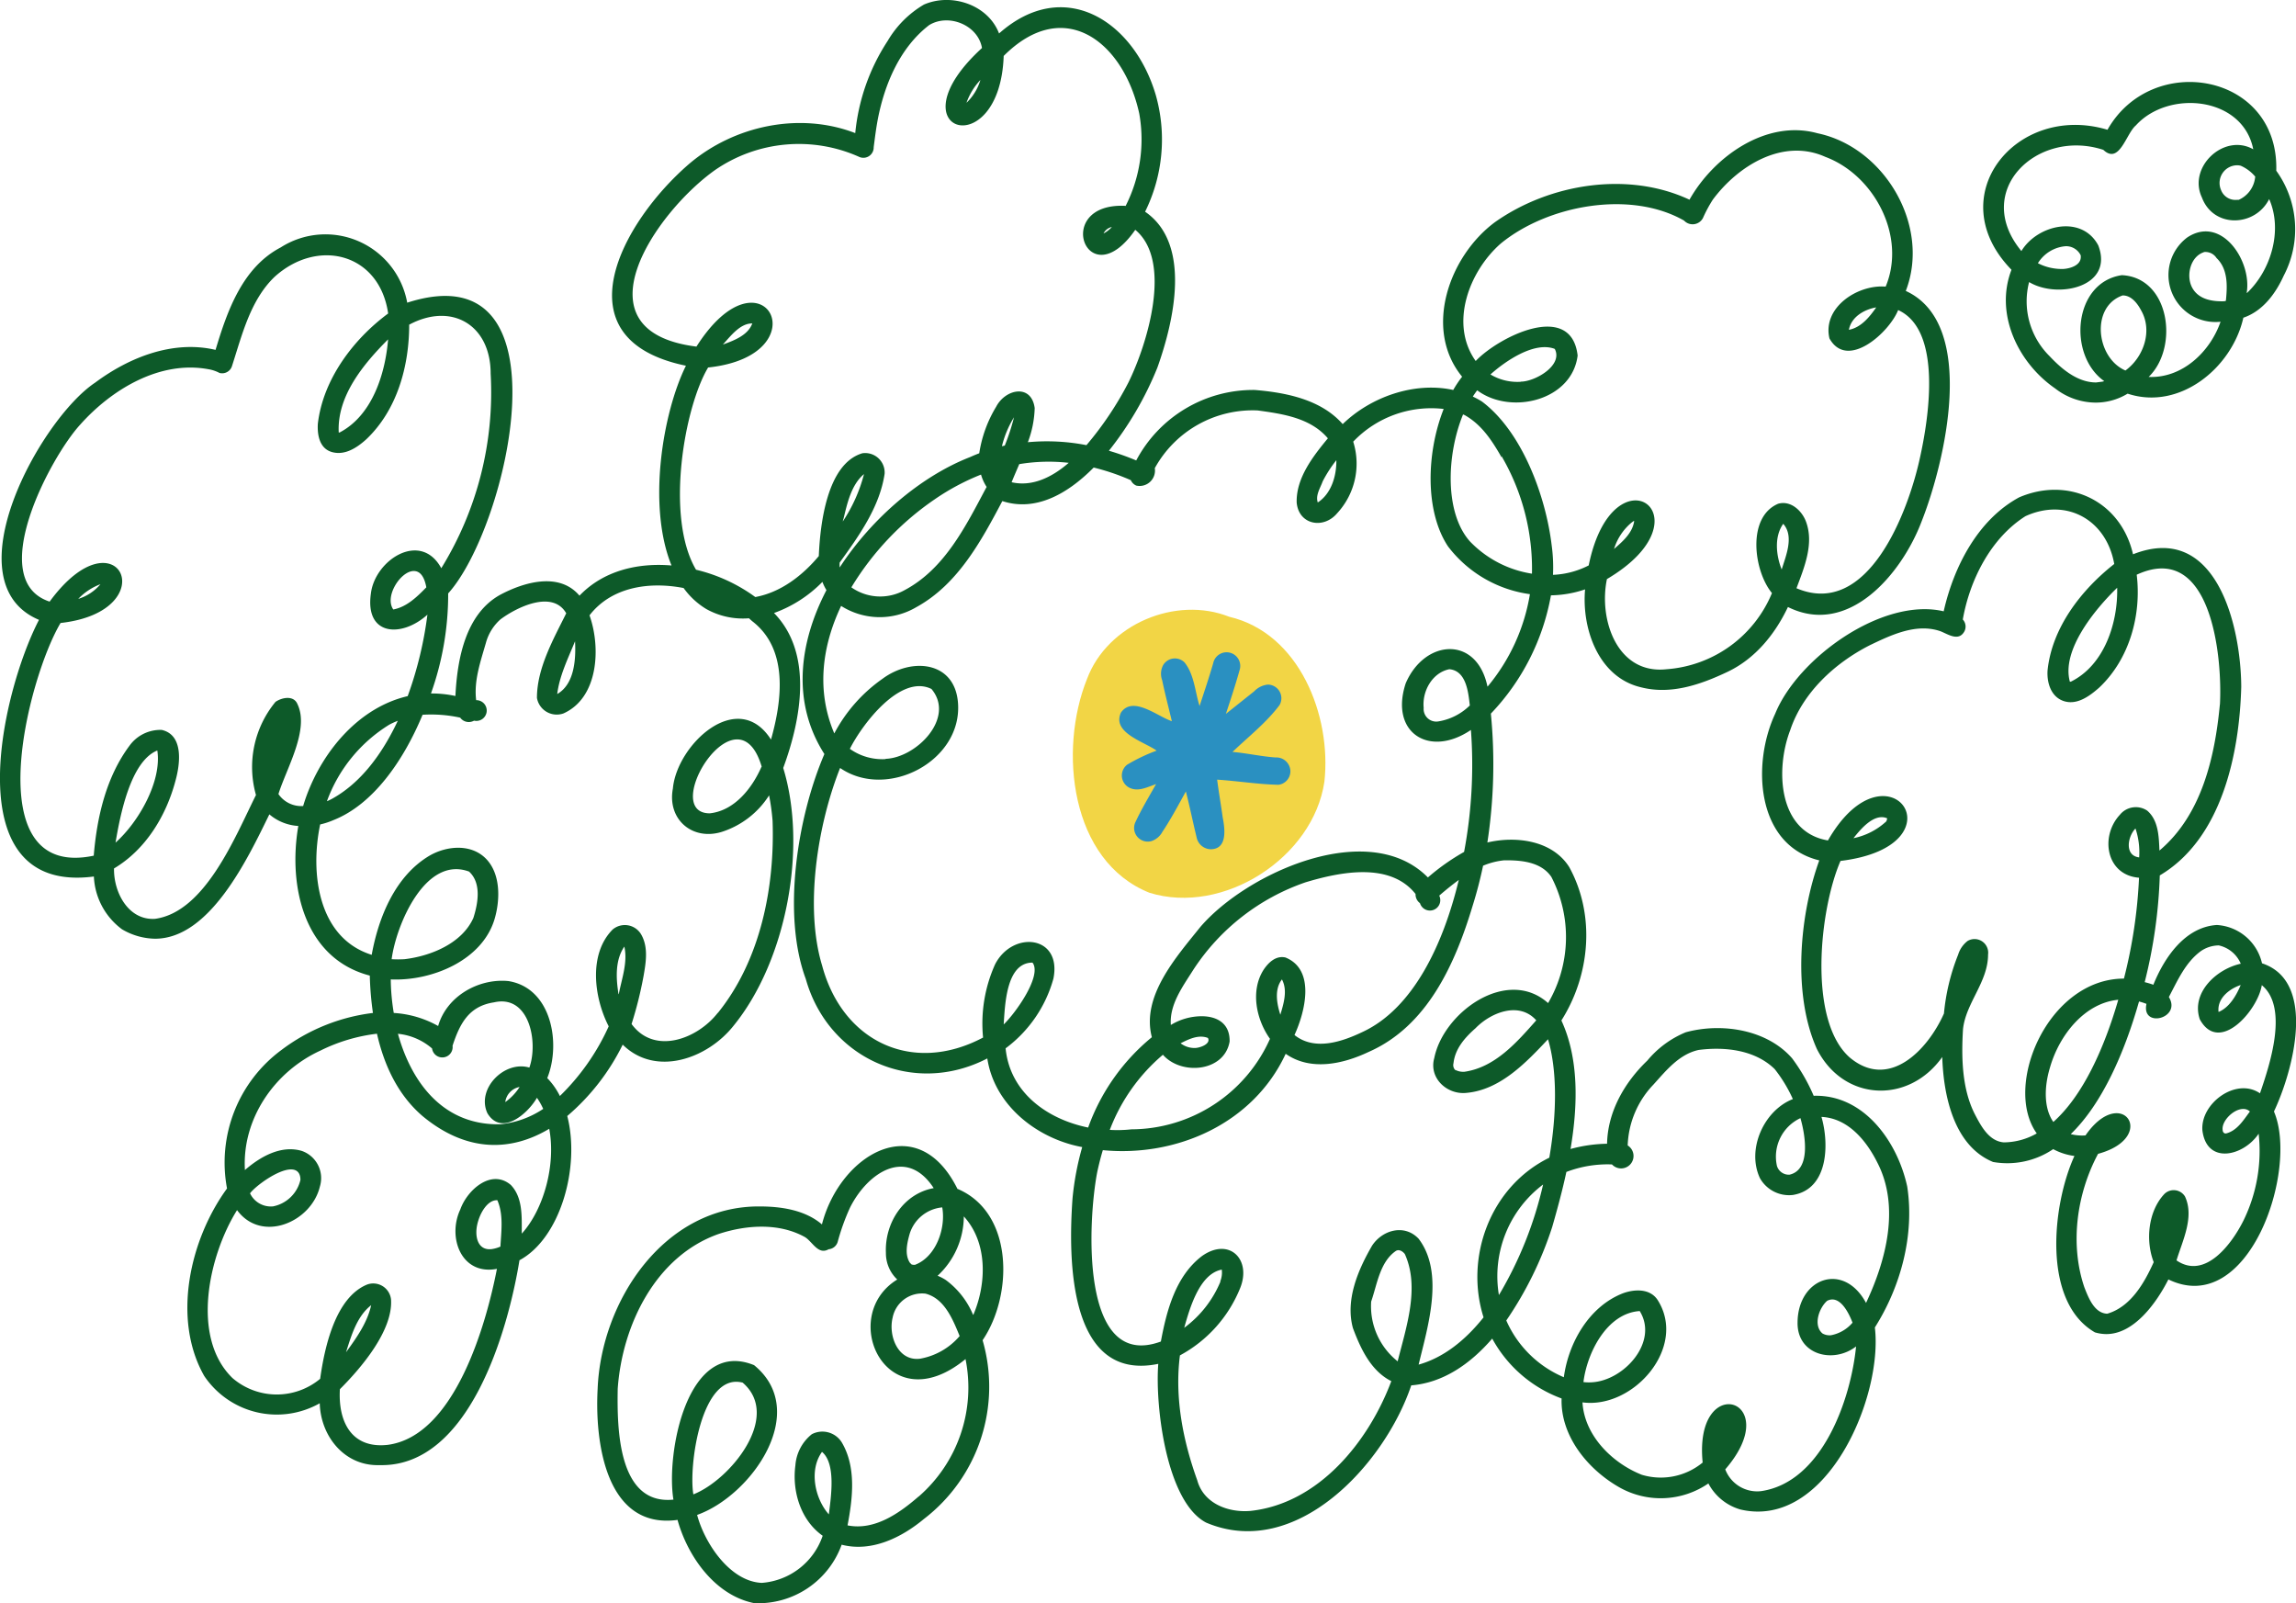 <svg xmlns="http://www.w3.org/2000/svg" viewBox="0 0 336.27 234.76"><defs><style>.cls-1{fill:#f2d545;}.cls-2{fill:#2a90c1;}.cls-3{fill:#0d5a29;}</style></defs><title>L12_04</title><g id="Layer_2" data-name="Layer 2"><g id="Layer_group" data-name="Layer group"><g id="_4" data-name="4"><path class="cls-1" d="M168.37,130.73c-11.66-4.64-13.35-20.94-9.16-31.33,3-8,13-12.2,20.83-9.09,10.27,2.4,15,14.49,13.93,24.15C192.33,125.6,179.16,134.05,168.37,130.73Z"/><path class="cls-2" d="M177.33,124.35a2.16,2.16,0,0,1-2.07-1.72c-.55-2.24-1-4.5-1.58-6.74-1.1,2-2.28,4.2-3.43,5.9a2.85,2.85,0,0,1-1.62,1.37,2,2,0,0,1-2.37-2.71c.9-1.94,2-3.77,3.06-5.64-1.2.4-2.53,1.14-3.8.58a2,2,0,0,1-.44-3.42,25.57,25.57,0,0,1,4.32-2.06c-1.82-1.31-6.61-2.62-5.22-5.58,1.76-2.51,5.33.57,7.45,1.27-.48-2-1-4-1.42-6a2.73,2.73,0,0,1,.13-2.19,2,2,0,0,1,3.15-.41c1.42,1.76,1.53,4.28,2.2,6.38.68-2.09,1.39-4.17,2-6.29a2,2,0,1,1,3.85,1.06c-.6,2.15-1.3,4.27-2,6.38l4.13-3.29a3.24,3.24,0,0,1,2-1,2,2,0,0,1,1.73,3c-1.93,2.58-4.56,4.63-6.89,6.86,2.11.18,4.19.66,6.3.81a2.06,2.06,0,0,1,2.18,2,2,2,0,0,1-1.73,2c-3-.06-6-.56-9-.75.24,1.84.56,3.66.81,5.5C179.4,121.32,179.81,124.32,177.33,124.35Z"/><path class="cls-3" d="M14.71,85.54a8.76,8.76,0,0,0-3.25,2.15A6.85,6.85,0,0,0,14.71,85.54Zm2.21,37.84c3.38-3,6.81-9,6.12-13.49C19.07,111.49,17.57,119.55,16.92,123.38ZM44,172.76c0-1.11-.59-1.53-1.38-1.53-1.92,0-5.22,2.45-6,3.5A3.37,3.37,0,0,0,40,176.64,5.14,5.14,0,0,0,44,172.76ZM49.75,63.32c4.77-2.49,6.68-8.59,7.09-13.63-3.63,3.64-7.5,8.31-7.23,13.64h.14ZM50.68,198c1.52-2.09,3.12-4.33,3.68-6.89C52.27,192.74,51.45,195.56,50.68,198Zm7.61-92.47a10.85,10.85,0,0,0-1.26.57,22,22,0,0,0-9.15,11.22c.24-.1.47-.21.68-.32C52.84,114.67,56,110.37,58.29,105.48ZM62.44,86c-.32-1.73-1-2.39-1.84-2.39-1.92,0-4.33,3.73-3,5.63C59.57,88.88,61.1,87.37,62.44,86Zm6.88,48.44c.69-2.15,1.23-5.12-.62-6.82-6.42-2.38-10.69,7.84-11.34,12.83a16.49,16.49,0,0,0,1.86,0C63.07,140,67.64,138.15,69.32,134.43ZM64.63,83.2a49,49,0,0,0,7.23-28.51c0-7.13-5.72-10.47-11.93-7.15,0,6.08-1.77,12.5-6.28,16.78-1.36,1.23-3.11,2.39-5,1.88s-2.19-2.58-2.1-4.14c.75-6.48,5.16-12.36,10.3-16.16-1.28-8.84-10.32-11.11-16.66-5.34-3.53,3.41-4.74,8.49-6.2,13a1.51,1.51,0,0,1-1.84,1.05,5.29,5.29,0,0,0-1.64-.55c-7.14-1.32-14.2,3-18.75,8.1C7.36,66.94-2.22,85,7.27,88.09c10-13.62,17.09,1.4,1.6,3.13-4.79,8-12.42,37.7,4.86,34.07.46-5.63,1.82-11.53,5.25-16.12a5.58,5.58,0,0,1,4.24-2.29,3.87,3.87,0,0,1,.48,0c3.23.75,2.68,5,2,7.44-1.36,5.12-4.34,10.07-9,12.84-.07,3.48,2.08,7.62,6,7.38,7.39-1,11.8-12.17,14.79-18.13a15,15,0,0,1,2.86-13.64c.94-.65,2.68-1,3.22.34,1.79,3.74-1.63,9.42-2.79,13.16a4.05,4.05,0,0,0,3.62,1.75c.15-.51.31-1,.49-1.49,2.53-6.87,7.9-13,14.82-14.6A55.18,55.18,0,0,0,62.6,90c-3.76,3.4-9.17,3.14-8.28-3.08C54.89,82,61.6,77.64,64.63,83.2Zm8.66,99.33c.13-2.29.47-4.69-.45-6.79h-.1c-1.31,0-2.46,1.8-2.85,3.59S70,183.13,72,182.9A4.94,4.94,0,0,0,73.29,182.53ZM74,161.37a7.91,7.91,0,0,0,2.1-2.21A2.58,2.58,0,0,0,74,161.37Zm5.56,1a10.37,10.37,0,0,0-.92-1.63c-1.36,2.37-5.2,5.66-7.25,2.27-1.67-3.58,2.5-7.78,6.14-6.69,1.33-3.73,0-10.75-5.19-9.55-3.7.56-5,3.14-6.06,6.35a1.5,1.5,0,0,1-3,.4,9,9,0,0,0-5-2.15c2,7.19,6.67,13.43,15,13.25A13.74,13.74,0,0,0,79.54,162.38Zm-3.12,18.24c3.19-3.54,5-10.05,4-15.33-5.5,3.29-12,3.56-18.53-1.84-3.64-3.11-5.65-7.46-6.7-12.08a25.31,25.31,0,0,0-8.28,2.47c-6.73,3.08-11.5,10-11.06,17.49,2.24-1.94,5.28-3.7,8.33-2.8a4.22,4.22,0,0,1,2.65,5.22c-1.26,5.24-8.55,8.32-12.13,3.45-4.11,6.56-6.85,18.59-.67,24.59a9.94,9.94,0,0,0,12.84.11c.63-4.53,2.2-11.89,6.87-13.8a2.62,2.62,0,0,1,3.51,2.19c.3,4.55-4.4,10.05-7.49,13.13-.28,4.77,1.71,8.74,7,8.15,9.79-1.28,14.41-17.57,16-25.77-5.21,1-7.3-4.61-5.36-8.71,1-2.83,4.53-6,7.39-3.58C76.62,175.39,76.4,178.23,76.42,180.62Zm5.19-79c2.51-1.45,2.73-5.09,2.59-7.71C83.13,96.55,81.93,99,81.61,101.63Zm9,43.94c.43-2.26,1.33-4.63.81-6.95C90.05,140.62,90.23,143.34,90.59,145.57Zm20.93-33.28c-3.56-12-15.06,6.81-7.61,6.82C107.55,118.71,110.14,115.44,111.52,112.29Zm-1.35-64.91c-1.8-.05-3.21,1.86-4.34,3.09C107.44,49.88,109.53,49.12,110.17,47.38Zm-5.06,100.94c6.28-7.79,8.34-18.49,8-28.12a33.26,33.26,0,0,0-.51-3.72,12.86,12.86,0,0,1-6.94,5.35c-4.33,1.32-8-1.86-7.15-6.35.57-6.41,9.49-14.8,14.37-7.17,1.62-5.75,2.59-13.24-2.76-17.34l-.47-.42a11,11,0,0,1-6.24-1.35,11.26,11.26,0,0,1-3.33-3.08c-5.18-1-10.63-.09-13.78,4,1.67,4.68,1.33,12.06-3.81,14.36a2.94,2.94,0,0,1-3.89-2.27c0-4.34,2.39-8.56,4.29-12.39-2-3.47-7.24-.89-9.62.88a7.05,7.05,0,0,0-2.13,3.4c-.78,2.73-1.8,5.57-1.44,8.44a1.52,1.52,0,1,1-.32,3,.61.61,0,0,1-.18.09,1.55,1.55,0,0,1-1.84-.53,20,20,0,0,0-5.51-.42c-2.88,6.93-7.35,13.15-13,15.4a11.21,11.21,0,0,1-2,.66c-1.49,7.11-.33,16.62,7.55,19.09,1-5.53,3.46-11.58,8.5-14.54,2.49-1.42,6-1.75,8.18.41s2.17,5.92,1.34,8.81c-1.78,6.16-9.26,9.19-15.23,8.92a31.76,31.76,0,0,0,.44,4.91,15.11,15.11,0,0,1,6.5,1.91c1.25-4.35,5.9-7,10.28-6.58,6.33,1,7.75,9.13,5.7,14.21A10.3,10.3,0,0,1,82,160.48a33.34,33.34,0,0,0,7.15-10.2c-2.15-4.18-3-10.57.58-14.18a2.77,2.77,0,0,1,4.24.84c1,1.85.62,4.06.28,6a57.29,57.29,0,0,1-1.75,7C95.86,154.53,102.16,152.11,105.11,148.32Zm18.32-72a22.74,22.74,0,0,0,3.07-6.88c-1.87,1.55-2.47,4.35-3,6.54C123.48,76.11,123.46,76.23,123.43,76.34Zm6.25,34.81c4.49-.17,10.25-6,6.7-10.23-4.57-2.24-10.17,5.22-11.95,8.77A8.19,8.19,0,0,0,129.68,111.15Zm11.87-96.1a7.6,7.6,0,0,0,2-3.3A9.45,9.45,0,0,0,141.55,15.05Zm2.92,56.3a6.62,6.62,0,0,1-.83-1.82,34.1,34.1,0,0,0-6.81,3.64A41.91,41.91,0,0,0,124.69,86a7.33,7.33,0,0,0,7.78.42C138.38,83.29,141.46,77,144.47,71.35Zm2.65-6.07a32.81,32.81,0,0,0,1.35-4.14,14.59,14.59,0,0,0-1.77,4.24ZM147,150c1.58-1.48,5.61-7,4.26-9l-.07-.05-.07,0h0C147.35,141.05,147.19,147.19,147,150Zm9.53-82.23a26.24,26.24,0,0,0-7.25.19c-.38.89-.77,1.78-1.12,2.65C151.07,71.28,153.94,70,156.5,67.79Zm5.12-33.6a4.16,4.16,0,0,0,1.19-.93A1.76,1.76,0,0,0,161.62,34.19Zm3.2-4a21.51,21.51,0,0,0,2-13.56C164.57,6.19,155.9-.71,147,8.19c-.57,16.1-16.57,11.08-3.18-1.16-.58-3.38-4.91-5.1-7.74-3.35-4.26,3.27-6.51,8.6-7.51,13.74-.26,1.37-.43,2.75-.61,4.13A1.51,1.51,0,0,1,125.9,23a21.63,21.63,0,0,0-21.22,1.93C96,31.12,84,48.49,102,50.75c9.73-15.28,18.47,1.28,1.71,3.06-3.49,5.82-6.31,21.94-1.77,29.61a24.26,24.26,0,0,1,8.68,4c3.73-.68,6.92-3.15,9.3-6,.2-4.64,1.18-13.5,6.37-15.05a2.85,2.85,0,0,1,3.27,3c-.72,4.87-3.77,9.11-6.58,13a4.28,4.28,0,0,0,0,.72c4.78-7.33,12-13.4,19.09-16.16.45-.2.89-.39,1.35-.56a18.49,18.49,0,0,1,2.48-6.82c1.36-2.61,5.16-3.39,5.64.2a15.2,15.2,0,0,1-1,5,30.17,30.17,0,0,1,8.58.43A48.56,48.56,0,0,0,165.27,56c2.72-5.51,6.54-17.75,1-22.35C159.23,43.78,154,29.63,164.82,30.14ZM175,153.45c.7,0,2.39-.58,1.91-1.47-1.38-.54-2.82.19-4,.78a3.32,3.32,0,0,0,2,.69Zm3.71,34.19a3.45,3.45,0,0,0,.23-1.74c-3.28.62-4.7,5.69-5.5,8.52A16,16,0,0,0,178.75,187.64Zm8.79-39c.49-1.64,1.12-3.62.25-5.23C186.61,144.88,187,147,187.54,148.65ZM193,73.57c2-1.29,2.76-3.94,2.72-6.19a19.2,19.2,0,0,0-2,3.1C193.38,71.44,192.64,72.51,193,73.57ZM204.7,199.33c1.25-5,3.27-10.8,1.05-15.71-.3-.39-.86-.76-1.33-.44-2.32,1.6-2.73,4.89-3.6,7.4A10.29,10.29,0,0,0,204.7,199.33Zm9-70.52c-1,.73-2,1.54-2.91,2.33a1.52,1.52,0,1,1-2.82,1.11l-.06-.05a1.59,1.59,0,0,1-.59-1.3c-3.75-4.73-11.08-3.22-16.11-1.71A32.06,32.06,0,0,0,174.77,142c-1.53,2.43-3.51,5.07-3.29,8.08a8.74,8.74,0,0,1,4.5-1.28c2.21,0,4.16,1,4.11,3.7-.76,4.46-7.09,5-9.77,1.94a26.9,26.9,0,0,0-7.78,11,18.44,18.44,0,0,0,3.16-.08h0A22.33,22.33,0,0,0,186,152.11c-2-2.81-2.9-7-.95-10.09.72-1.09,1.82-2.14,3.22-1.82,4.45,1.8,2.86,8,1.32,11.35,3,2.4,7.1.94,10.12-.52C206.9,147.6,211.34,138.48,213.66,128.81Zm1.57-25.48c-.22-2-.53-5.12-3-5.34-2.5.5-4,3.21-3.76,5.65a1.85,1.85,0,0,0,2.1,2A8.51,8.51,0,0,0,215.23,103.33Zm2.62-2.82A28.21,28.21,0,0,0,224.07,87a18.17,18.17,0,0,1-12-7c-3.41-5.16-3.16-13.72-.63-20.12a15.79,15.79,0,0,0-13.25,4.79,10.69,10.69,0,0,1-2.35,10.48c-2,2.38-5.64,1.7-5.93-1.57-.09-3.58,2.38-6.75,4.57-9.4-2.55-3-6.63-3.58-10.27-4.08a16.36,16.36,0,0,0-15.08,8.45,2.25,2.25,0,0,1-2.72,2.55,1.56,1.56,0,0,1-.79-.79,33,33,0,0,0-5.44-1.85c-3.9,3.94-8.56,6.48-13.38,4.91-3.12,5.9-6.55,12.23-12.61,15.54a10.54,10.54,0,0,1-11-.19c-2.8,5.9-3.66,12.43-1,18.67a22.72,22.72,0,0,1,7.06-8c4.24-3.15,10.62-2.62,11.06,3.57.61,8.5-10.39,14.22-17.27,9.49-3.3,8.3-5.23,20.4-2.63,28.94,3,11.16,13.26,16,23.57,10.53a21.09,21.09,0,0,1,1.76-10.72c2.57-5,9.83-4.25,8.54,2.1a19,19,0,0,1-7,10.2c.64,6.49,6.11,10.38,12.09,11.6a30.34,30.34,0,0,1,9.33-13.23c-1.58-6,3.58-11.75,7.1-16.14,6.81-7.94,24.7-16,33.33-7.25a32.08,32.08,0,0,1,5.3-3.74,69,69,0,0,0,1-17.86c-6.07,4.12-11.94.43-9.55-6.83C208.65,93.6,216.27,93,217.85,100.51Zm1.67,89.07A55.82,55.82,0,0,0,226,173.44,16.8,16.8,0,0,0,219.52,189.58ZM225,149.4c-2.52-2.83-6.68-1.13-8.89,1.15-1.55,1.36-3,3-3.23,5.12a1.05,1.05,0,0,0,.24,1h0l0,0a.05.05,0,0,0,.05,0s0,0,0,0a2.51,2.51,0,0,0,1.32.26C219,156.28,222.2,152.56,225,149.4ZM224.37,84a32.68,32.68,0,0,0-4.45-17.2.36.36,0,0,1,0,.09l0,.07c-1.41-2.46-2.91-4.77-5.39-6.17l-.25-.11c-2.41,5.87-2.74,14.38,1,18.59A16,16,0,0,0,224.37,84Zm2.36,62.88a19.15,19.15,0,0,0,.48-18.48c-1.51-2.22-4.45-2.46-6.92-2.43a10.74,10.74,0,0,0-3.08.79q-.63,3-1.53,5.87c-2.56,8.5-6.63,17.64-15.26,21.41-3.74,1.77-8.48,2.82-12.12.26-4.75,10.23-16,15.15-26.78,14.11-.32,1.06-.59,2.14-.82,3.21-1.33,6.83-2.67,29.22,9.32,24.81.84-4.52,2.16-9.57,6-12.5,4-2.86,7.38.5,5.57,4.78a19.45,19.45,0,0,1-8.78,9.75c-.8,6.24.48,12.58,2.54,18.29.93,3.41,4.56,4.77,7.81,4.48,10-1.08,17.31-10.18,20.61-19-3-1.5-4.5-4.78-5.62-7.76-1.14-4.14.75-8.54,2.81-12.09,1.53-2.31,4.75-3.19,6.81-1,3.81,5,1.34,12.87,0,18.43,3.59-1,6.79-3.5,9.51-6.92-2.77-8.71.91-19.1,9.63-23.38,1.14-6.59,1.14-12.89-.19-17.34-3.22,3.43-7,7.4-11.92,7.85-2.86.32-5.56-2.16-4.74-5.09C211.4,148.22,220.71,141.52,226.73,146.87Zm-4-91c2.08,0,6.19-2.35,5-4.75l-.06-.06-.14-.12.14.12c-3-1.1-7.23,1.83-9.38,3.76A7.66,7.66,0,0,0,222.74,55.9Zm16.6,20.41-.07,0-.32.24a8.2,8.2,0,0,0-2.55,3.85C237.63,79.31,239.09,78.05,239.34,76.31ZM233.15,202.4c4.71-.26,9.8-5.92,7-10.43-4.82.31-7.72,6.13-8.24,10.4A6.79,6.79,0,0,0,233.15,202.4Zm27.79-119c.61-2,1.86-4.87.23-6.7C259.83,78.57,260.12,81.32,260.94,83.38ZM262.09,172c3.21-.73,2.28-5.93,1.6-8.28a6.22,6.22,0,0,0-3.44,7A1.81,1.81,0,0,0,262.09,172Zm4.73,23.19-.06-.05Zm4.5-1.52c-.54-1.41-1.86-4.15-3.72-3.2-1.19,1.05-2.08,3.59-.68,4.78a2.11,2.11,0,0,0,1.24.26A5.48,5.48,0,0,0,271.32,193.67Zm-.53-145.38c1.76-.33,3-1.84,4-3.28-1.76.3-3.65,1.39-4,3.28Zm2.51,142.49c2.94-6.25,5-14.08,1.65-20.56-1.62-3.24-4.31-6.5-8.18-6.68,1.16,4,1,10.58-4.18,11.43a4.89,4.89,0,0,1-4.82-2.44c-2-4.2.54-9.93,4.81-11.6a20.81,20.81,0,0,0-2.66-4.39c-2.89-2.83-7.34-3.3-11.15-2.8-2.84.62-4.74,3-6.61,5.07a13.52,13.52,0,0,0-3.77,8.91,1.82,1.82,0,1,1-2.3,2.78,16.93,16.93,0,0,0-6.68,1.1c-.61,2.83-1.36,5.57-2.08,8.07a53.08,53.08,0,0,1-6.72,13.68,16,16,0,0,0,8.43,8.31c.68-5.1,3.76-10.44,8.73-12.32,1.67-.59,3.89-.68,5,1,4.41,6.91-3.54,16-11,15,.28,4.85,4.34,8.88,8.68,10.6a9.64,9.64,0,0,0,8.92-1.79c-1.34-13.49,12.26-9.35,3.31,1a5,5,0,0,0,5.22,3.19c8.93-1.27,13.16-13.35,13.94-21.19-3.35,2.59-8.66,1.23-8.57-3.52C263.32,187.14,270,184.66,273.3,190.78ZM281.2,67c1.28-5.76,3.31-18.64-3.2-21.6-1.29,3.27-7.45,8.85-10.06,4.15-1.07-4.53,4.15-7.93,8.23-7.58,3.07-7.32-1.64-16.31-8.83-19-6.23-2.8-12.8,1.31-16.48,6.26a19.75,19.75,0,0,0-1.44,2.68,1.71,1.71,0,0,1-2.77.39c-7.9-4.51-20-2.26-26.85,3.36-4.63,4.05-7.56,11.75-3.67,17.2,3.35-3.54,14-8.88,14.93-.8-.82,6.61-9.81,8.76-14.71,5.09-.22.29-.43.59-.64.92a12.25,12.25,0,0,1,1.33.72c5.92,4.43,9.35,13.9,10.21,21a23.89,23.89,0,0,1,.2,4.38,12.56,12.56,0,0,0,5.23-1.38c3.58-17.57,18.13-7.13,2.67,2-1.24,5.91,1.49,14,8.74,13.2a18.12,18.12,0,0,0,15.43-11.15c-2.68-3.24-3.71-11.13.91-13.08,1.82-.52,3.46,1,4.06,2.58,1.23,3.24-.23,6.73-1.38,9.79C273.61,90.6,279.5,74.88,281.2,67ZM279.12,42.6c10.63,4.86,5.68,25.29,2.29,33.82C278.52,84,270.75,93.3,261.86,88.88c-1.9,4-4.8,7.57-8.84,9.49s-8.37,3.38-12.7,2.26c-6.21-1.46-8.68-8.57-8.17-14.33a16.32,16.32,0,0,1-5,.87,33.62,33.62,0,0,1-8.8,17.32,75.89,75.89,0,0,1-.51,18.87c4.23-1,9.56-.29,12,3.62,3.83,7,3.07,15.76-1.16,22.44,2.56,5.54,2.44,12.31,1.34,18.82a21.51,21.51,0,0,1,5.35-.77c.09-4.72,2.58-9,5.9-12.18a14.46,14.46,0,0,1,5.62-4.14c5.23-1.43,11.88-.43,15.58,3.81a26.79,26.79,0,0,1,3.16,5.49c7.36-.23,12.28,6.73,13.7,13.29,1.09,7.08-.94,14.63-4.74,20.63,1.22,10.19-7.1,29.64-19.71,26.65a7.71,7.71,0,0,1-4.58-3.64l-.09-.17a12.32,12.32,0,0,1-13.06.56c-4.6-2.62-8.62-7.51-8.44-13A19.05,19.05,0,0,1,218.55,196c-3.23,3.73-7.19,6.47-11.86,6.85-3.87,11.51-16.87,25.69-30.05,20.09-5.85-3.07-7.48-17.17-7-23.24-13.2,2.72-13.19-15.41-12.56-24.22a41.53,41.53,0,0,1,1.42-7.52c-.44-.08-.87-.18-1.31-.29-6.08-1.58-11.61-6.26-12.59-12.69-10.84,5.61-23.3.05-26.59-11.65-3.51-9.47-1.2-23.79,2.73-32.92-4.8-7.5-3.75-16.22.3-24a7.14,7.14,0,0,1-.59-1.21,18.82,18.82,0,0,1-7.09,4.56c5.75,5.87,4,15.51,1.35,22.69,3.58,11.67.46,28.27-7.28,37.75-3.78,4.78-11.36,7.55-16.23,2.76a32.58,32.58,0,0,1-8.12,10.45c1.93,7.46-1,17.9-7,21.12-1.68,10.36-7.36,30.16-20.32,30l-.48,0c-4.92,0-8.32-4.29-8.45-9.06a12.8,12.8,0,0,1-16.92-4c-4.75-8.34-2.1-20,3.34-27.45a20.49,20.49,0,0,1,8-20.3,27.81,27.81,0,0,1,13.37-5.4,46.57,46.57,0,0,1-.46-5.47c-9.58-2.5-12-13-10.47-21.91a7.18,7.18,0,0,1-4.24-1.7c-3.18,6.5-8.71,18.21-16.74,18.21a9.79,9.79,0,0,1-4.84-1.38,10.16,10.16,0,0,1-4.12-7.73C-6.58,131,.1,101.57,5.71,90.76c-13-5.47.2-29.4,8.22-34.73,5-3.72,11.41-6.26,17.64-4.8,1.71-5.7,3.93-12.06,9.54-15a12.17,12.17,0,0,1,18.53,8.09c24.21-7.8,14.79,32.83,6,42.57a43.22,43.22,0,0,1-2.52,14.65,16.5,16.5,0,0,1,3.58.37c.26-5.33,1.45-12,6.56-14.82,3.47-1.85,8.65-3.38,11.61.13,3.46-3.62,8.47-4.85,13.48-4.42-3.56-8.73-1.3-22.36,2.11-29.25-18.86-3.89-9.33-21.13.49-29.57,6.58-5.59,16.17-7.63,24.31-4.49A29.84,29.84,0,0,1,130,6,14.91,14.91,0,0,1,135.32.67c4-1.75,9.39,0,11,4.23,9.56-8.47,19.77-1.78,22.95,9A23.87,23.87,0,0,1,167.71,31c6.91,4.74,4.17,16.2,1.79,22.85A49,49,0,0,1,162.41,66a36.73,36.73,0,0,1,4,1.42,19.4,19.4,0,0,1,17.36-10.32c4.58.38,9.71,1.39,12.88,5,4.12-4,10.52-6.24,16.19-5a16,16,0,0,1,1.3-1.94c-5.74-7-1.86-17.73,4.85-22.66,8-5.63,19.46-7.47,28.45-3.26,3.56-6.31,11.26-11.8,18.74-9.73C276,21.55,282.8,33.08,279.12,42.6Z"/><path class="cls-3" d="M276.25,120.28a1.12,1.12,0,0,0,.14-.46c-1.88-.81-3.86,1.55-4.93,2.91a10,10,0,0,0,4.79-2.45,1.11,1.11,0,0,0-.11.16Zm24.48,44c4.34-3.85,7.47-10.84,9.51-17.89-4.94.47-8.65,5.19-10,9.91C299.32,159.34,299.39,162.38,300.73,164.28Zm2.57-64.47c4.91-2.42,6.9-8.62,6.78-13.75-3.17,3.07-8.2,9.09-6.93,13.75h.15Zm10,25.73a10.94,10.94,0,0,0-.54-4.23C311.61,122.47,311.12,125.28,313.29,125.54Zm11.83-22.39c.38-7.21-1.34-24-12.19-19,.72,5.92-1.07,12.36-5.48,16.52-1.38,1.22-3.22,2.6-5.15,2s-2.53-2.7-2.43-4.45c.62-6.28,4.93-11.84,9.77-15.64-1.15-6.49-7-9.73-13-7-5.09,3.22-8.16,9.34-9.18,15.13a1.52,1.52,0,0,1,.2,1.8c-.86,1.44-2.38.34-3.49-.09-3.54-1.21-7.21.56-10.36,2.07-5.11,2.61-9.79,6.92-11.63,12.43-2.18,5.68-1.81,14.91,5.53,16.14,8.73-15.21,20.15.77,1.84,3-3.05,7-4.85,23.34,1.36,28.79,5.78,4.82,11.43-1.14,13.79-6.45a30.78,30.78,0,0,1,2.08-8.62,4,4,0,0,1,1.38-2,2,2,0,0,1,3,2c0,4-3.27,7.1-3.67,10.92-.25,4.1-.16,8.71,1.71,12.4.92,1.77,2.08,4,4.27,4.17a9.9,9.9,0,0,0,4.82-1.31c-5-7,1.69-22.66,12.77-22.67a72.5,72.5,0,0,0,2.21-14.77c-4.83-.38-5.74-6.06-2.81-9.21a3,3,0,0,1,4-.62c1.68,1.43,1.71,3.85,1.8,5.85C322.45,119.34,324.39,110.87,325.12,103.15Zm-.14,45c1.55-.68,2.55-2.4,3.18-3.92-1.62.54-3.32,1.86-3.26,3.69,0,.05,0,.1,0,.15a.25.25,0,0,0,0,.07Zm4.54,14.61a1.37,1.37,0,0,0-1-.38c-1.43,0-3.2,1.8-3,3.09,0,.28.21.55.51.49C327.66,165.55,328.58,164,329.52,162.75Zm1.46-2.66c1.44-4.19,4.23-12.57.27-15.85-.56,3.65-6.23,10.22-9.08,5-1.32-3.91,2.47-7.37,6-8.14a4.56,4.56,0,0,0-3.22-2.68,4.71,4.71,0,0,0-2.66.86c-2.25,1.67-3.39,4.32-4.65,6.7,1.92,3.14-4.07,4.63-3.28,1a9.81,9.81,0,0,0-1.09-.35c-2.12,7.47-5.41,15-10,19.42a6.7,6.7,0,0,0,2.16.19c1.64-2.37,3.3-3.25,4.55-3.25,2.74,0,3.43,4.28-2.71,5.95-3.16,5.91-4.14,13.29-2,19.56.6,1.52,1.45,3.77,3.34,3.85,3.44-1,5.43-4.49,6.81-7.55-1.23-3.18-.81-7.49,1.58-10a1.94,1.94,0,0,1,3,.38c1.4,3-.35,6.44-1.24,9.36,4.23,2.9,8.17-2.51,9.84-5.9A23.16,23.16,0,0,0,330.8,166c-2.21,3.3-7.62,4.59-8.24-.5C322.27,161.55,327.5,157.69,331,160.09Zm.3-19.05c8.18,2.68,4.46,16,1.75,21.7,3.66,8.54-3.7,30.29-15.46,24.59-1.72,3.39-5,8-9.08,8a6,6,0,0,1-1.68-.25c-7.8-4.5-6.24-18.76-3-25.83a8.91,8.91,0,0,1-3.11-1,12,12,0,0,1-8.81,1.88c-5.76-2.37-7.26-9.75-7.44-15.37-4.93,6.95-14.47,6.52-18.36-1.17-3.58-7.94-2.57-19.57.35-27.62-9.3-2.26-9.88-14.17-6.46-21.47,3.29-8.13,15.73-17.11,24.68-15,1.47-6.52,5-13.42,11.06-16.69,7.27-3.11,14.89.57,16.67,8.34,12.13-4.79,15.8,10.34,15.85,19.4-.26,9.83-2.86,22.25-11.93,27.62a72.82,72.82,0,0,1-2.21,15.63,13,13,0,0,1,1.27.38c1.61-4,4.65-8.46,9.3-8.75A7.23,7.23,0,0,1,331.28,141Z"/><path class="cls-3" d="M302.23,39.38c1-.07,2.56-.54,2.52-1.8a.83.83,0,0,1,0-.15l-.06-.14a2.38,2.38,0,0,0-2.15-1.24,5.27,5.27,0,0,0-4.07,2.49A7.63,7.63,0,0,0,302.23,39.38Zm9.06,14.87c2.66-1.94,4-5.78,2.32-8.76-.52-1-1.42-2.23-2.69-2.23h-.05C306.14,44.93,307,52.41,311.29,54.25ZM326,44.05c.22-2.17.33-4.64-1.37-6.27a1.93,1.93,0,0,0-1.94-.86l.12,0c-2,.61-2.69,3.43-1.75,5.19s3,2.06,4.73,2Zm4.33-18.15a5.78,5.78,0,0,0-2.15-1.63,2.08,2.08,0,0,0-.55-.07,2.59,2.59,0,0,0-2.34,3.62,2.25,2.25,0,0,0,2.35,1.44l.24,0A4.07,4.07,0,0,0,330.29,25.9Zm-1.24,17c3.53-3.33,5.26-9.19,3.25-13.75-2.08,4.11-8.16,4.28-9.85-.23-2.11-4.44,3.23-9.49,7.52-7.06-1.53-7.74-12.41-8.77-17.19-3.5-1.44,1.2-2.41,5.81-4.77,3.58-9.68-3.17-19.28,6-12,14.82,2.33-3.85,8.85-5.37,11.26-.83,2.36,6.13-6,7.87-10.13,5.37a11.28,11.28,0,0,0,3,10.85C301.92,54,304.25,56,307,56l.93-.12.26-.07c-5.39-3.79-4.55-14.47,2.57-15.52,7.05.34,8.39,10.59,3.93,14.9,4.91.22,9-3.66,10.53-8.08a6.88,6.88,0,0,1-4.88-12.34C325.36,31.44,329.83,38.23,329.05,42.86ZM333.38,25a14.63,14.63,0,0,1,1.09,15.37c-1.19,2.63-3.08,5.19-5.91,6.15-1.65,7.33-9.32,13.64-16.95,11.12a9,9,0,0,1-4.7,1.31A9.71,9.71,0,0,1,301,56.88c-5.45-3.76-8.89-10.93-6.4-17.38C284.1,28.73,295.33,15,308.66,19,315.21,7.45,333.79,10.72,333.38,25Z"/><path class="cls-3" d="M101.55,218.81c5.35-2.09,13-11.39,7.22-16.36C102.68,200.87,100.83,214.74,101.55,218.81Zm19.84,2.93c.32-2.55,1.07-7.42-1-9.15C118.47,215.24,119.32,219.4,121.39,221.74Zm19.16-26.11c-1-2.43-2.22-5.5-5-6.21a4.39,4.39,0,0,0-4.82,3.53c-.64,2.62.77,6.38,4,6A9.89,9.89,0,0,0,140.55,195.63ZM134,185.2c3.08-1.15,4.55-5.33,4-8.41a5.52,5.52,0,0,0-4.78,3.9c-.37,1.33-.76,3,.05,4.22l.11.11.12.09h-.08A1.27,1.27,0,0,0,134,185.2Zm.56,33.92A21.14,21.14,0,0,0,141.41,199c-11.52,9.45-18.81-6.22-10-11.65a5.29,5.29,0,0,1-1.66-3.89c-.2-4.34,2.54-8.68,7-9.49-4-6.13-9.71-2.24-12.26,2.86a32.17,32.17,0,0,0-1.8,5,1.52,1.52,0,0,1-1.33,1.09c-1.52.88-2.36-1.09-3.45-1.77-3.8-2.13-8.59-1.8-12.62-.48-9.3,3.25-14.17,13.41-14.82,22.68-.1,5.72,0,17.06,8.16,16.23-1.11-6.75,2-23.68,11.81-19.69,8.3,6.77-.39,19.11-8.34,21.93,1.11,4.18,4.83,9.75,9.47,9.95a10.23,10.23,0,0,0,8.92-6.9c-3.22-2.26-4.5-6.5-4-10.29A6.43,6.43,0,0,1,118.9,210a3.34,3.34,0,0,1,4.38,1.19c2.15,3.62,1.61,8.19.85,12.16C128.08,224.14,131.71,221.58,134.54,219.12Zm8-26.61c1.94-4.55,2.12-10.56-1.4-14.4a11.92,11.92,0,0,1-3.84,8.69,6.92,6.92,0,0,1,1.21.63A12.09,12.09,0,0,1,142.51,192.51Zm-2.27-18.41c8.23,3.53,8.06,15.61,3.62,22.14a24.4,24.4,0,0,1-8.59,26.17c-3.29,2.74-7.69,4.9-12.05,3.77a13,13,0,0,1-12.79,8.56c-5.73-1.12-9.76-6.82-11.25-12.19-10.52,1.43-12.13-11.43-11.7-19.2.52-12.88,9.73-26.77,23.7-26.7,3.17,0,6.66.51,9.15,2.63C123,169.1,134.32,162.18,140.24,174.1Z"/></g></g></g></svg>